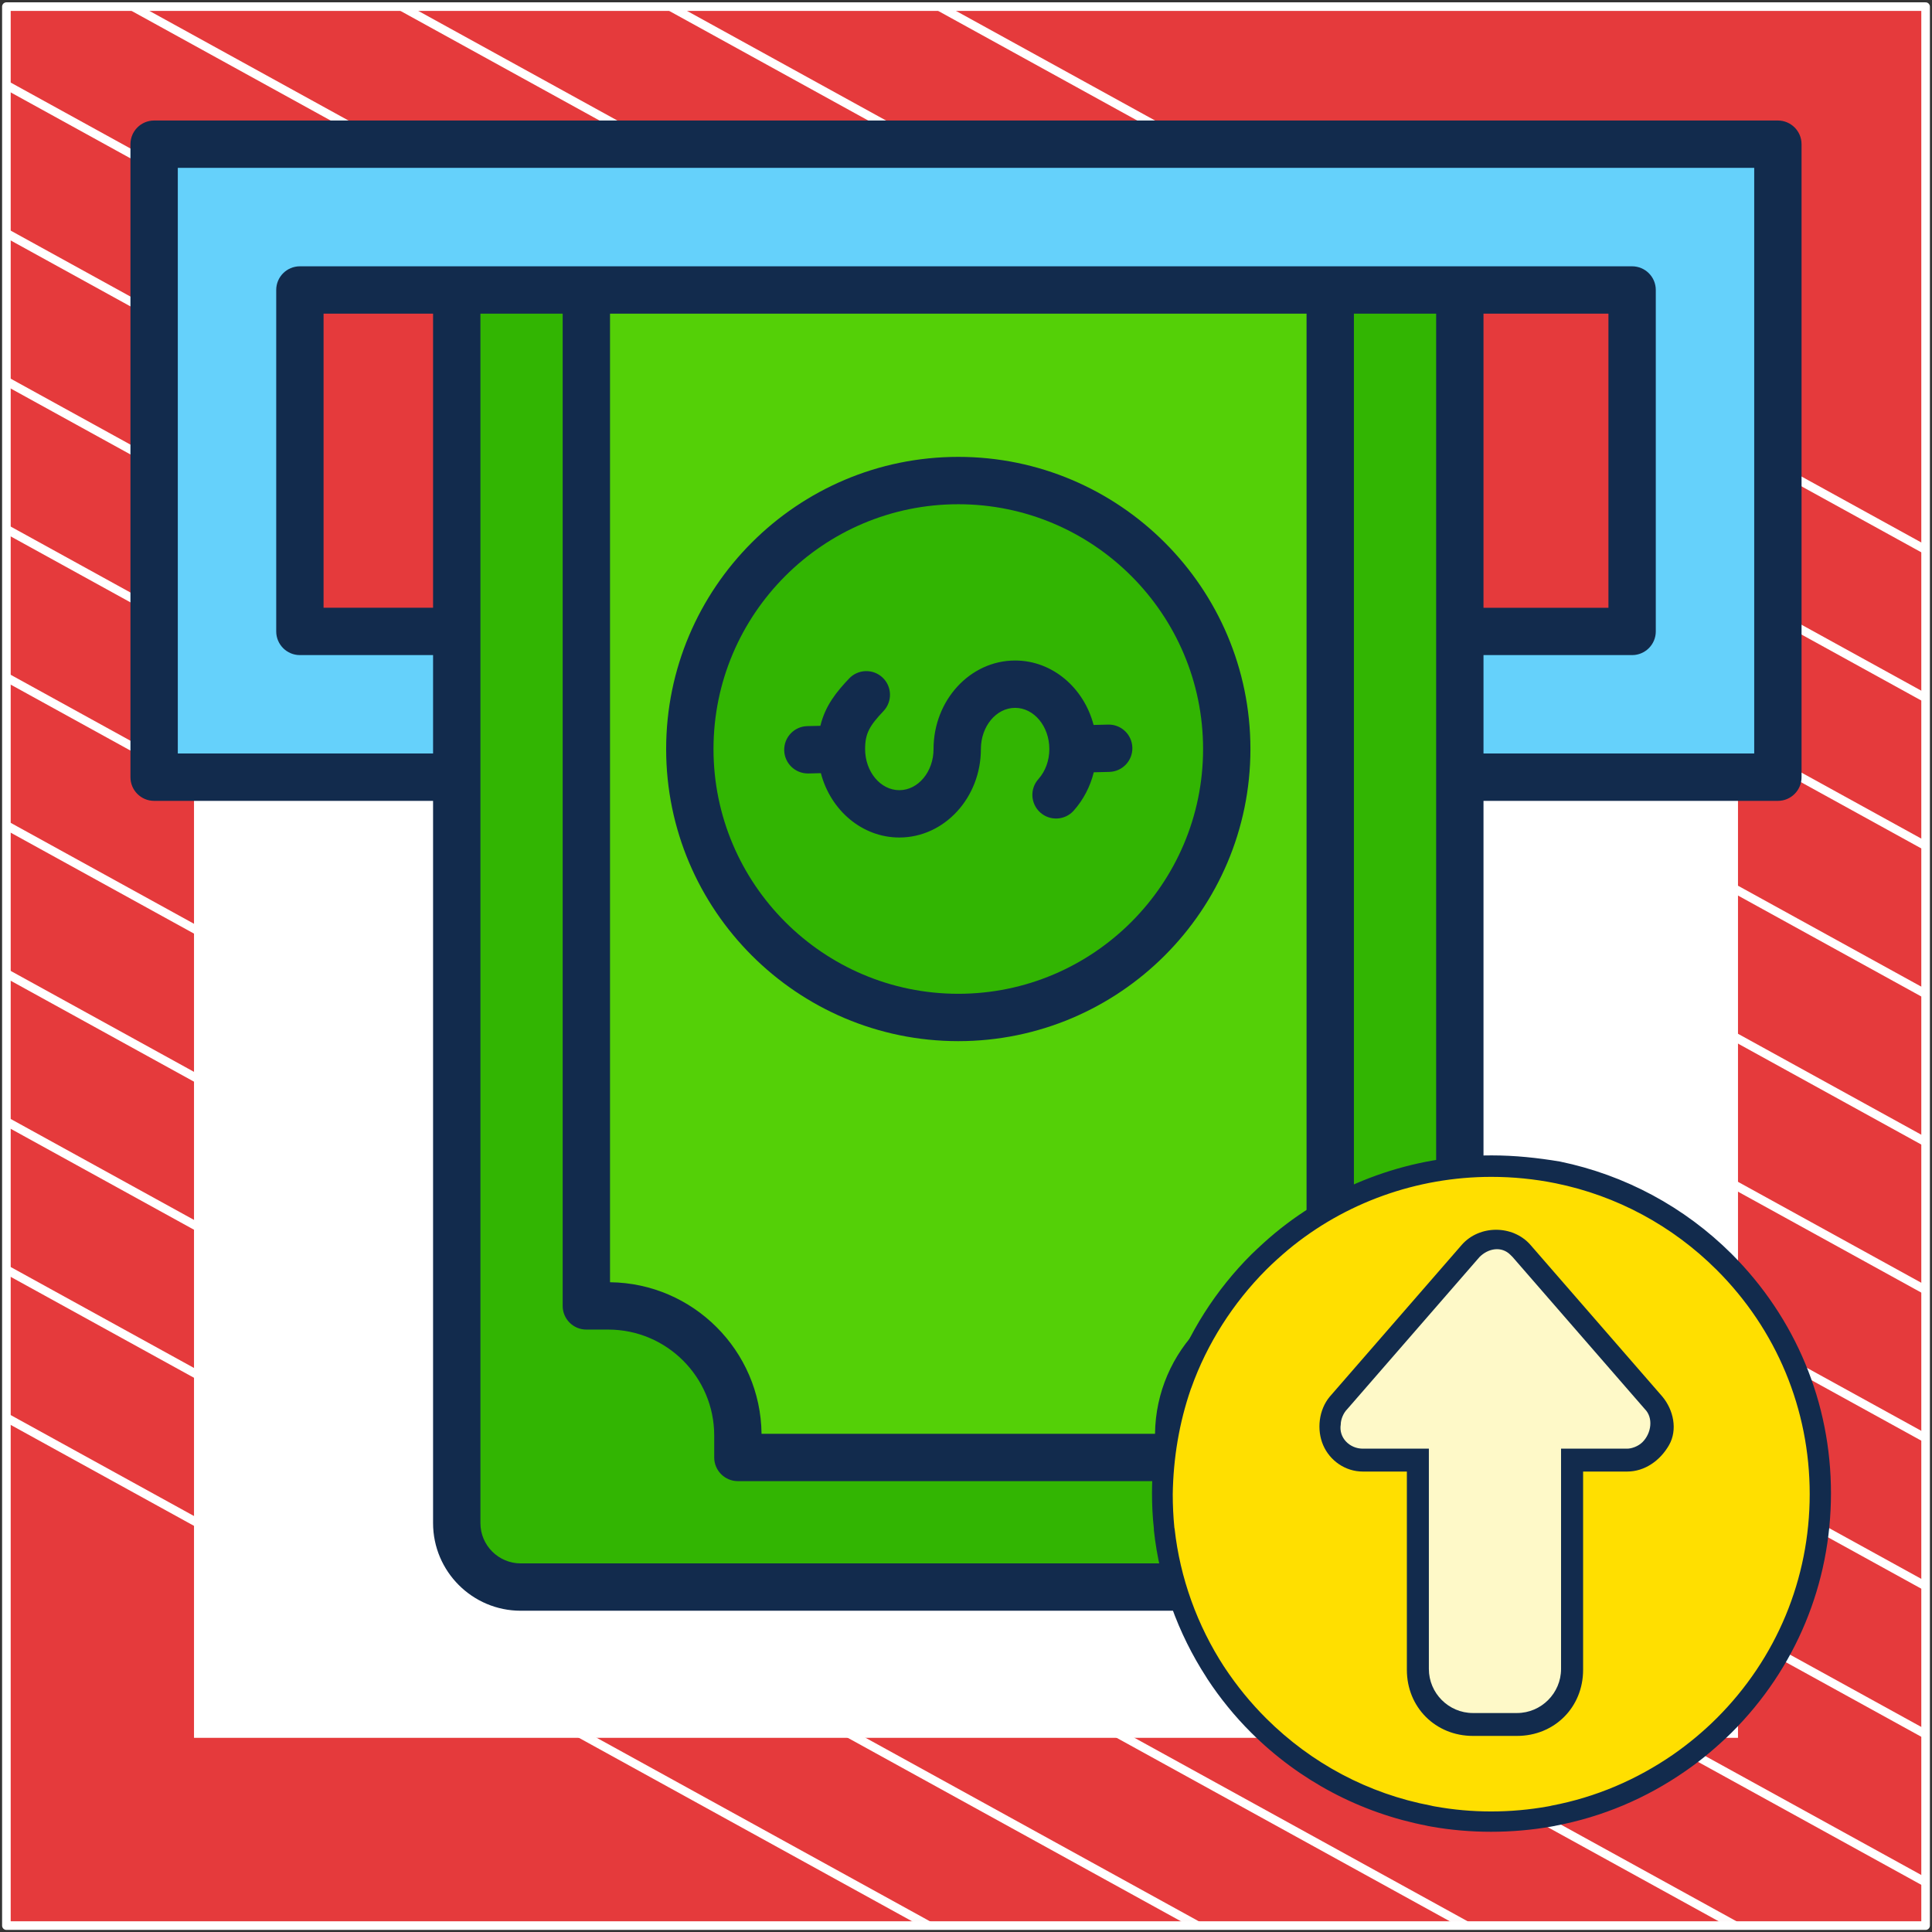 <?xml version="1.0" encoding="UTF-8"?> <svg xmlns="http://www.w3.org/2000/svg" width="302" height="302" viewBox="0 0 302 302" fill="none"><rect x="0" y="0" width="302" height="302" fill="#333333" stroke="none"/><path d="M301 1.037H1V301H301V1.037Z" fill="#E53A3C" stroke="white" stroke-width="1.346" stroke-linejoin="round"></path><mask id="mask0_82_5995" style="mask-type:luminance" maskUnits="userSpaceOnUse" x="1" y="1" width="300" height="300"><path d="M301 1H1V300.962H301V1Z" fill="white"></path></mask><g mask="url(#mask0_82_5995)"><path d="M-285.023 64.085L219.795 342.085" stroke="white" stroke-width="1.346" stroke-miterlimit="10"></path><path d="M-263.954 52.543L240.933 330.581" stroke="white" stroke-width="1.346" stroke-miterlimit="10"></path><path d="M-242.819 41.039L261.999 319.039" stroke="white" stroke-width="1.346" stroke-miterlimit="10"></path><path d="M-221.682 29.535L283.136 307.536" stroke="white" stroke-width="1.346" stroke-miterlimit="10"></path><path d="M-200.545 18.031L304.273 296.031" stroke="white" stroke-width="1.346" stroke-miterlimit="10"></path><path d="M-179.41 6.527L325.408 284.528" stroke="white" stroke-width="1.346" stroke-miterlimit="10"></path><path d="M-158.273 -5.014L346.545 273.024" stroke="white" stroke-width="1.346" stroke-miterlimit="10"></path><path d="M-137.205 -16.518L367.613 261.483" stroke="white" stroke-width="1.346" stroke-miterlimit="10"></path><path d="M-116.068 -28.021L388.749 249.979" stroke="white" stroke-width="1.346" stroke-miterlimit="10"></path><path d="M-94.932 -39.525L409.886 238.475" stroke="white" stroke-width="1.346" stroke-miterlimit="10"></path><path d="M-73.796 -51.029L431.023 226.971" stroke="white" stroke-width="1.346" stroke-miterlimit="10"></path><path d="M-52.659 -62.534L452.159 215.466" stroke="white" stroke-width="1.346" stroke-miterlimit="10"></path><path d="M-31.591 -74.075L473.227 203.962" stroke="white" stroke-width="1.346" stroke-miterlimit="10"></path><path d="M-10.454 -85.579L494.364 192.421" stroke="white" stroke-width="1.346" stroke-miterlimit="10"></path></g><path d="M271 31H31V270.975H271V31Z" fill="white" stroke="white" stroke-width="1.346" stroke-miterlimit="10"></path><path fill-rule="evenodd" clip-rule="evenodd" d="M34.664 22.561H267.337C273.16 22.561 277.91 27.311 277.91 33.134V110.935C277.91 116.757 273.161 121.507 267.339 121.508C214.227 121.508 86.942 121.508 34.66 121.508C28.837 121.505 24.091 116.757 24.091 110.935V33.134C24.091 27.311 28.84 22.561 34.664 22.561Z" fill="#65D1FB"></path><path fill-rule="evenodd" clip-rule="evenodd" d="M46.877 45.348H255.123V98.721H46.877V45.348Z" fill="#E53A3C"></path><path fill-rule="evenodd" clip-rule="evenodd" d="M229.07 45.348V238.103C229.07 243.587 224.598 248.06 219.114 248.06H82.886C77.403 248.06 72.93 243.587 72.93 238.103V45.348H229.07Z" fill="#32B502"></path><path fill-rule="evenodd" clip-rule="evenodd" d="M208.898 45.348V198.37C208.898 201.495 206.552 204.086 203.444 204.398C193.929 205.352 186.364 212.917 185.41 222.432C185.098 225.541 182.506 227.886 179.381 227.886H122.619C119.495 227.886 116.903 225.541 116.591 222.432C115.637 212.917 108.073 205.352 98.558 204.398C95.449 204.086 93.103 201.494 93.103 198.37V45.348H208.898Z" fill="#54D007"></path><path d="M189.671 133.638C198.51 112.313 188.388 87.859 167.063 79.02C145.737 70.18 121.283 80.302 112.444 101.628C103.604 122.953 113.726 147.407 135.052 156.247C156.378 165.086 180.831 154.964 189.671 133.638Z" fill="#32B502"></path><path fill-rule="evenodd" clip-rule="evenodd" d="M122.584 117.294C122.534 115.246 124.15 113.55 126.194 113.503L128.237 113.456C129.013 110.252 130.795 108.11 132.726 106.065C134.128 104.58 136.47 104.511 137.958 105.911C139.444 107.311 139.512 109.66 138.109 111.145C135.948 113.434 135.229 114.613 135.229 117.083C135.229 120.63 137.628 123.516 140.578 123.516C143.528 123.516 145.927 120.63 145.927 117.083C145.927 109.454 151.648 103.247 158.677 103.247C164.505 103.247 169.428 107.513 170.944 113.32L173.216 113.265C175.255 113.212 176.955 114.829 177.005 116.876C177.054 118.916 175.437 120.613 173.394 120.66L170.973 120.719C170.416 122.956 169.355 125.011 167.837 126.714C166.476 128.237 164.136 128.368 162.611 127.01C161.087 125.644 160.954 123.309 162.316 121.786C163.419 120.55 164.026 118.878 164.026 117.082C164.026 113.535 161.627 110.647 158.676 110.647C155.728 110.647 153.328 113.535 153.328 117.082C153.328 124.709 147.609 130.915 140.577 130.915C134.753 130.915 129.831 126.654 128.314 120.856L126.372 120.903C126.341 120.903 126.311 120.903 126.28 120.903C124.279 120.903 122.632 119.306 122.584 117.294ZM149.794 78.819C128.695 78.819 111.53 95.983 111.53 117.082C111.53 138.18 128.695 155.344 149.794 155.344C170.893 155.344 188.059 138.18 188.059 117.082C188.059 95.983 170.893 78.819 149.794 78.819ZM149.794 162.747C174.974 162.747 195.46 142.262 195.46 117.083C195.46 91.904 174.974 71.416 149.794 71.416C124.614 71.416 104.128 91.904 104.128 117.083C104.128 142.261 124.614 162.747 149.794 162.747ZM274.209 117.784V26.239H27.793V117.784H67.695V102.401H46.878C44.834 102.401 43.177 100.741 43.177 98.699V45.329C43.177 43.282 44.834 41.628 46.878 41.628H255.123C257.167 41.628 258.824 43.282 258.824 45.329V98.7C258.824 100.742 257.167 102.401 255.123 102.401H231.893V117.784H274.209V117.784ZM231.893 49.028H251.423V95.001H231.893V49.028ZM95.355 49.028V200.433C108.35 200.577 118.897 211.122 119.041 224.122H180.547C180.691 211.122 191.237 200.577 204.234 200.433V49.028H95.355ZM224.492 238.082V49.028H211.636V204.135C211.636 206.174 209.979 207.833 207.934 207.833H204.504C195.374 207.833 187.947 215.261 187.947 224.391V227.824C187.947 229.864 186.29 231.523 184.246 231.523H115.342C113.298 231.523 111.642 229.863 111.642 227.824V224.391C111.642 215.261 104.215 207.833 95.085 207.833H91.654C89.611 207.833 87.954 206.175 87.954 204.135V49.028H75.096V238.082C75.096 241.552 77.922 244.381 81.394 244.381H218.194C221.666 244.381 224.492 241.552 224.492 238.082ZM67.695 95H50.579V49.028H67.695V95ZM277.91 18.839H24.091C22.047 18.839 20.391 20.498 20.391 22.538V121.485C20.391 123.53 22.047 125.187 24.091 125.187H67.695V238.082C67.695 245.632 73.84 251.781 81.394 251.781H218.194C225.747 251.781 231.893 245.632 231.893 238.082V125.187H277.91C279.952 125.187 281.609 123.53 281.609 121.486V22.538C281.609 20.498 279.952 18.839 277.91 18.839Z" fill="#122B4D"></path><path d="M285.342 233.469C285.342 204.887 262.27 181.815 233.688 181.815C231.966 181.815 230.589 181.815 228.867 182.16C208.894 183.881 191.676 197.311 184.789 216.251C182.723 221.761 181.69 227.615 181.69 233.469C181.69 262.051 204.762 285.123 233.344 285.123H236.787C264.336 283.057 285.342 260.674 285.342 233.469Z" fill="#FFDF00"></path><path d="M254.35 230.025H247.463V261.018C247.463 266.872 242.986 271.349 237.132 271.349H230.245C224.391 271.349 219.914 266.872 219.914 261.018V230.025H213.027C210.272 230.025 207.861 228.304 206.828 225.893C205.795 223.483 206.139 220.383 207.861 218.317L228.523 194.556C231.278 191.457 236.443 191.457 239.198 194.556L259.86 218.317C261.581 220.383 262.27 223.483 260.893 225.893C259.515 228.304 257.105 230.025 254.35 230.025ZM233.688 199.033L213.027 223.138H223.357C225.424 223.138 226.801 224.516 226.801 226.582V261.018C226.801 263.084 228.178 264.461 230.245 264.461H237.132C239.198 264.461 240.575 263.084 240.575 261.018V226.582C240.575 224.516 241.953 223.138 244.019 223.138H254.35L233.688 199.033Z" fill="#122B4D"></path><path d="M254.346 226.447H244.015V260.883C244.015 264.671 240.915 267.771 237.128 267.771H230.24C226.452 267.771 223.353 264.671 223.353 260.883V226.447H213.022C210.956 226.447 209.234 224.726 209.579 222.659C209.579 221.971 209.923 220.938 210.612 220.249L231.273 196.488C232.651 195.111 234.717 194.766 236.094 196.144L236.439 196.488L257.1 220.249C258.478 221.626 258.133 224.037 256.756 225.414C256.067 226.103 255.034 226.447 254.346 226.447Z" fill="#FEF9C8"></path><path d="M233.163 180.605C220.786 180.605 208.745 184.925 199.273 192.77C198.052 193.776 196.831 194.909 195.61 196.084C190.053 201.621 185.717 208.416 183.107 215.757C183.107 215.799 183.065 215.841 183.065 215.883L183.023 215.925V215.967C181.044 221.588 180.076 227.46 180.076 233.417C180.076 235.263 180.16 237.108 180.37 238.954C180.37 238.996 180.37 239.08 180.37 239.122V239.206C181.254 247.386 184.117 255.314 188.58 262.193C188.622 262.277 188.664 262.319 188.706 262.403C190.685 265.423 193 268.275 195.568 270.834C203.104 278.343 212.619 283.377 223.059 285.39L223.228 285.432C223.396 285.474 223.564 285.474 223.691 285.516C229.795 286.607 236.321 286.607 242.509 285.516C242.635 285.474 242.804 285.474 242.972 285.432L243.141 285.39C250.466 284.006 257.328 281.111 263.475 276.833C266.043 275.071 268.442 273.016 270.674 270.834C280.693 260.851 286.208 247.553 286.208 233.417C286.208 219.281 280.693 206.025 270.674 196C263.306 188.659 254.002 183.667 243.856 181.57C240.362 180.982 236.784 180.605 233.163 180.605ZM186.138 217.141C186.138 217.099 186.18 217.057 186.18 217.015L186.222 216.973V216.932C188.664 210.052 192.748 203.676 197.926 198.475C199.02 197.384 200.199 196.335 201.336 195.37C210.219 187.988 221.502 183.961 233.121 183.961C236.489 183.961 239.899 184.296 243.183 184.967C252.697 186.897 261.412 191.595 268.316 198.475C277.704 207.829 282.883 220.287 282.883 233.543C282.883 246.798 277.704 259.257 268.316 268.611C266.253 270.667 263.98 272.554 261.58 274.232C255.813 278.217 249.413 280.944 242.551 282.244L242.383 282.286C242.257 282.328 242.13 282.328 241.962 282.37C236.11 283.419 230.048 283.419 224.28 282.37C224.112 282.328 223.985 282.328 223.859 282.286L223.691 282.244C213.924 280.398 204.999 275.658 197.926 268.611C195.484 266.178 193.337 263.535 191.443 260.683C191.443 260.641 191.4 260.641 191.4 260.599C191.4 260.599 191.4 260.557 191.358 260.557C187.148 254.097 184.454 246.63 183.612 238.996L183.57 238.786C183.402 237.066 183.317 235.305 183.317 233.585C183.402 227.922 184.328 222.385 186.138 217.141Z" fill="#122B4D"></path></svg> 